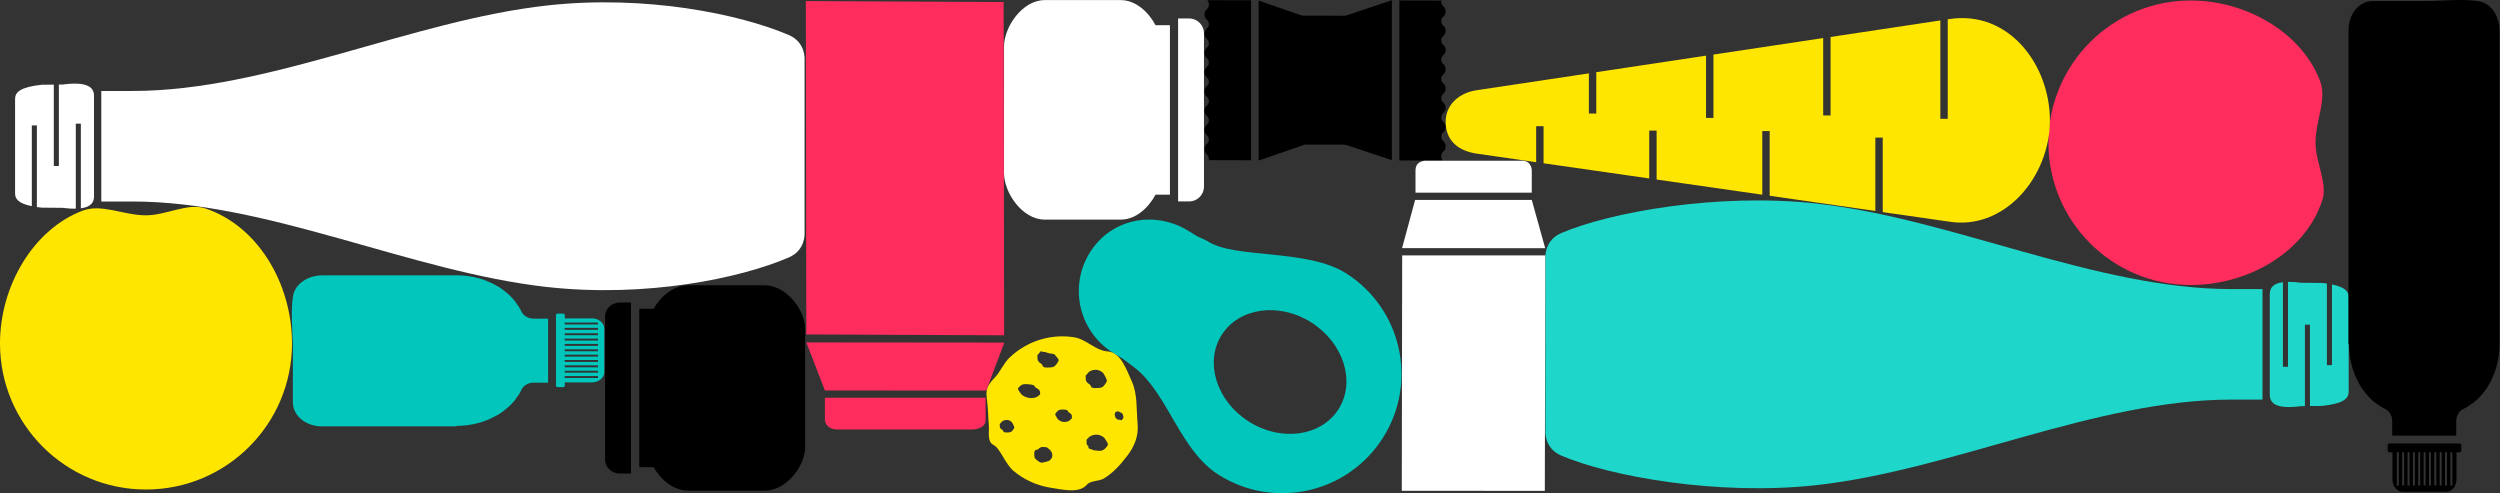 <?xml version="1.0" encoding="UTF-8"?> <!-- Generator: Adobe Illustrator 21.0.2, SVG Export Plug-In . SVG Version: 6.00 Build 0) --> <svg xmlns="http://www.w3.org/2000/svg" xmlns:xlink="http://www.w3.org/1999/xlink" id="Слой_1" x="0px" y="0px" viewBox="0 0 2569.4 506.8" style="enable-background:new 0 0 2569.4 506.8;" xml:space="preserve"><rect x="0" y="0" width="2569.4" height="506.8" fill="#333333" stroke="none"/> <style type="text/css"> .st0{fill:#4CA19C;} .st1{fill:#FFCBDE;} .st2{fill:#0D8055;} .st3{fill:none;stroke:#FFFFFF;stroke-width:12;stroke-miterlimit:10;} .st4{fill:none;stroke:#FFFFFF;stroke-width:12;stroke-linecap:round;stroke-miterlimit:10;} .st5{fill:#FC3E2B;} .st6{fill:none;stroke:#FFCBDE;stroke-width:12;stroke-linecap:round;stroke-miterlimit:10;} .st7{fill:#002CBF;} .st8{fill:none;stroke:#002CBF;stroke-width:7;stroke-miterlimit:10;} .st9{fill:#FCBF00;} .st10{fill:#FFFFFF;} .st11{fill:#1D1D1B;} .st12{fill:#FFFFFF;stroke:#FFFFFF;stroke-width:7;stroke-miterlimit:10;} .st13{fill:none;} .st14{fill:#39B24A;} .st15{fill:#EB3724;} .st16{fill:#159ED9;} .st17{fill:#E9C02C;} .st18{fill:#F5F5F3;} .st19{clip-path:url(#SVGID_2_);} .st20{fill:#5EAE57;} .st21{fill:#469DD3;} .st22{fill:#E3C04E;} .st23{fill:#DB4833;} .st24{fill:none;stroke:#5EAE57;stroke-width:13;stroke-linecap:round;stroke-miterlimit:10;} .st25{fill:none;stroke:#DB4833;stroke-width:13;stroke-linecap:round;stroke-miterlimit:10;} .st26{fill:none;stroke:#E3C04E;stroke-width:13;stroke-linecap:round;stroke-miterlimit:10;} .st27{fill:none;stroke:#FFFFFF;stroke-width:13;stroke-linecap:round;stroke-miterlimit:10;} .st28{clip-path:url(#SVGID_4_);} .st29{clip-path:url(#SVGID_6_);fill:#FFCADE;} .st30{opacity:0.98;fill:#1D1D1B;} .st31{opacity:0.98;} .st32{clip-path:url(#SVGID_10_);fill:#1D1D1B;} .st33{fill:none;stroke:#002CBF;stroke-width:11;stroke-miterlimit:10;} .st34{fill:none;stroke:#002CBF;stroke-width:10;stroke-miterlimit:10;} .st35{clip-path:url(#SVGID_12_);fill:#FFC000;} .st36{fill:none;stroke:#FCBF00;stroke-width:10;stroke-miterlimit:10;} .st37{clip-path:url(#SVGID_14_);} .st38{fill:none;stroke:#002CBF;stroke-width:5;stroke-miterlimit:10;} .st39{fill:none;stroke:#EB3724;stroke-width:12;stroke-linecap:round;stroke-miterlimit:10;} .st40{fill:none;stroke:#EB3724;stroke-width:12;stroke-miterlimit:10;} .st41{clip-path:url(#SVGID_16_);fill:#1D1D1B;} .st42{clip-path:url(#SVGID_18_);} .st43{opacity:0.98;fill:none;stroke:#000000;stroke-width:10;stroke-miterlimit:10;} .st44{clip-path:url(#SVGID_20_);} .st45{clip-path:url(#SVGID_22_);fill:#EB3724;} .st46{clip-path:url(#SVGID_24_);fill:#FCBF00;} .st47{clip-path:url(#SVGID_26_);} .st48{clip-path:url(#SVGID_28_);fill:#1D1D1B;} .st49{clip-path:url(#SVGID_30_);fill:#1D1D1B;} .st50{fill:none;stroke:#EB3724;stroke-width:65;stroke-miterlimit:10;} .st51{clip-path:url(#SVGID_32_);fill:#002CBF;} .st52{clip-path:url(#SVGID_32_);fill:#FCBF00;} .st53{clip-path:url(#SVGID_32_);} .st54{fill:#0E0D0D;} .st55{clip-path:url(#SVGID_34_);} .st56{clip-path:url(#SVGID_36_);fill:#FFFFFF;} .st57{clip-path:url(#SVGID_36_);fill:#FC3E2B;} .st58{clip-path:url(#SVGID_38_);} .st59{clip-path:url(#SVGID_40_);} .st60{clip-path:url(#SVGID_42_);fill:#0D8055;} .st61{clip-path:url(#SVGID_44_);} .st62{clip-path:url(#SVGID_46_);} .st63{clip-path:url(#SVGID_48_);fill:#FFFFFF;} .st64{clip-path:url(#SVGID_50_);} .st65{clip-path:url(#SVGID_52_);} .st66{clip-path:url(#SVGID_54_);} .st67{clip-path:url(#SVGID_56_);} .st68{clip-path:url(#SVGID_58_);} .st69{clip-path:url(#SVGID_60_);fill:#FFCBDE;} .st70{clip-path:url(#SVGID_62_);} .st71{clip-path:url(#SVGID_64_);} .st72{clip-path:url(#SVGID_66_);fill:#FC3E2B;} .st73{clip-path:url(#SVGID_68_);} .st74{clip-path:url(#SVGID_70_);} .st75{clip-path:url(#SVGID_72_);} .st76{clip-path:url(#SVGID_74_);} .st77{clip-path:url(#SVGID_76_);} .st78{clip-path:url(#SVGID_80_);} .st79{clip-path:url(#SVGID_82_);} .st80{clip-path:url(#SVGID_84_);} .st81{fill:#C2E302;} .st82{fill:#FDE509;} .st83{clip-path:url(#SVGID_88_);fill:#FFCADE;} .st84{fill:none;stroke:#FFCBDE;stroke-width:12;stroke-miterlimit:10;} .st85{fill:#312781;} .st86{fill:#00C6BC;} .st87{fill:#FF2C5E;} .st88{fill:#FFE600;} .st89{fill:#9FDD19;} .st90{fill:#1ED6C9;} .st91{clip-path:url(#SVGID_90_);fill:#C2E302;} .st92{clip-path:url(#SVGID_92_);} .st93{fill:#FF2C5C;} .st94{fill:#12D1C3;} .st95{clip-path:url(#SVGID_94_);} .st96{clip-path:url(#SVGID_96_);} .st97{clip-path:url(#SVGID_98_);} .st98{clip-path:url(#SVGID_100_);fill:#FFE600;} .st99{fill:#231F20;} </style> <g> <path class="st87" d="M2251.5,292.9c-80.7,0-146.2-65.5-146.2-146.2S2170.7,0.5,2251.5,0.5c58,0,114.6,33.8,133,82.8 c7.2,19.2-4.7,40.7-4.7,63.4c0,20.2,12.7,41.7,7,59.1C2369.6,258.3,2312,292.9,2251.5,292.9z"></path> <g> <path class="st90" d="M2293.2,297.1c-139.4,0-286.5-72.4-426.3-87.9c-101.6-11.2-212.4,8.9-262.4,30.4 c-17.7,7.6-16.2,25.4-16.2,25.4v177.8c0,0-1.5,17.8,16.2,25.4c50,21.4,160.8,41.6,262.4,30.4c139.7-15.5,286.9-87.9,426.3-87.9 h32.1V297.1H2293.2z"></path> <path class="st90" d="M2396.7,292.3v83h-5.2v-83.9c-1.5-0.2-3.1-0.4-4.9-0.6l-21.5-0.2c-5.3-0.7-9.8-1-13.6-0.9V377h-5.2v-87 c-9.9,1.3-13.5,5.8-13.5,12.1v103.8c0,9.2,7.8,14.8,32.3,11.5l3.8,0v-83.7h5.2v83.6l12.5-0.1c22.3-2.5,27.3-7.7,27.3-14.7v-96.9 C2413.9,299.7,2410.5,295.2,2396.7,292.3z"></path> </g> <path class="st88" d="M2002.4,19.7l-0.6,0.1v102.3h-7.6V21l-112.8,17v80.7h-7.6V39.1l-112.8,17v65.1h-7.6v-64l-112.8,17v42.5h-7.6 V75.4l-114.5,17.2v0c-18.6,2.5-32.7,14.6-32.7,32.7s11.7,29.9,32.7,32.7v0l60.3,8.7v-37h7.6v38.1l108.6,15.6v-49.2h7.6v50.3 l108.6,15.6v-65.4h7.6v66.5l108.6,15.6v-75.4h7.6V218l67.6,9.7v0c57.8,9.6,104.2-46.3,104.2-103.9c0-57.3-42.3-113.5-103.3-104.2v0 l-0.1,0"></path> <g> <polygon points="1401.8,16.2 1304.5,16 1304.5,148.5 1401.7,148.7 "></polygon> <polygon points="1430.5,164.6 1430.5,0.2 1380.7,16.9 1381.8,148.4 "></polygon> <polygon points="1293.6,0.6 1293.6,165 1341,148.6 1341.1,17.1 "></polygon> <path d="M1483.3,155.8c3.3-2.7,3.3-8.1,0-10.8c-2.7-2.2-2.7-6.8,0-9c3.3-2.7,3.3-8.1,0-10.8c-2.7-2.2-2.7-6.8,0-9 c3.3-2.7,3.3-8.1,0-10.8c-2.7-2.2-2.7-6.8,0-9c3.3-2.7,3.3-8.1,0-10.8c-2.7-2.2-2.7-6.8,0-9c3.3-2.7,3.3-8.1,0-10.8 c-2.7-2.2-2.7-6.8,0-9c3.3-2.7,3.3-8.1,0-10.8c-2.7-2.2-2.7-6.8,0-9c3.3-2.7,3.3-8.1,0-10.8c-2.7-2.2-2.7-6.8,0-9 c3.3-2.7,3.3-8.1,0-10.8c-1.7-1.4-2.3-3.7-1.9-5.8l-43.2-0.1l0,164.4l44.7,0.1C1480.6,162.5,1480.6,158,1483.3,155.8z"></path> <path d="M1240.4,9.4c-3.3,2.7-3.3,8.1,0,10.8c2.7,2.2,2.7,6.8,0,9c-3.3,2.7-3.3,8.1,0,10.8c2.7,2.2,2.7,6.8,0,9 c-3.3,2.7-3.3,8.1,0,10.8c2.7,2.2,2.7,6.8,0,9c-3.3,2.7-3.3,8.1,0,10.8c2.7,2.2,2.7,6.8,0,9c-3.3,2.7-3.3,8.1,0,10.8 c2.7,2.2,2.7,6.8,0,9c-3.3,2.7-3.3,8.1,0,10.8c2.7,2.2,2.7,6.8,0,9c-3.3,2.7-3.3,8.1,0,10.8c2.7,2.2,2.7,6.8,0,9 c-3.3,2.7-3.3,8.1,0,10.8c1.7,1.4,2.3,3.7,1.9,5.8l43.5,0.1l0-164.4l-45-0.1C1243.1,2.7,1243.1,7.2,1240.4,9.4z"></path> </g> <g> <polygon class="st10" points="1587.7,504.5 1588.2,262.5 1441.1,262.5 1440.7,504.4 "></polygon> <polygon class="st10" points="1441,255 1588.1,255.1 1574.3,205.5 1454.4,205.5 "></polygon> <path class="st10" d="M1574.3,175.2c0,0,0-10-9.8-10h-99.9c0,0-9.8,0-9.8,10V198h119.5V175.2z"></path> </g> <path class="st86" d="M1241,247.8c-11.4-6.1-3.4-0.3-18.6-9.9c-34.9-22.1-79.9-13.7-102,21.2s-11.8,81.1,23.1,103.2 c15.5,9.8,4.4,1.7,22.8,15.7c33.8,26.2,46.4,84.8,85.9,109.8c57.1,36.3,132.9,19.3,169.1-37.8c36.3-57.1,19.3-132.9-37.8-169.1 C1343.4,255.4,1268.2,266.2,1241,247.8z M1375.7,420.5c-17.8,28.1-59.2,33.8-92.3,12.7c-33.2-21-45.6-60.9-27.8-89 c17.8-28.1,59.2-33.8,92.3-12.7C1381,352.6,1393.5,392.4,1375.7,420.5z"></path> <path class="st88" d="M1014.5,412c1.1,8.6,1.1,17.1,1.8,25.2c0.6,7-2,16.8,4.8,20.1c6.8,3.3,11.9,19.4,20.6,26.7 c10.6,8.9,23.7,15,38.3,17.3c12.9,2,29.2,6,37.1-3.2c3.7-4.3,12.4-3.4,17.2-6.2c9.7-5.8,17.4-14.4,24.5-23.8 c7.1-9.3,11.5-20.2,10.4-32.2c-1.4-16.3,0-30.7-6-44c-5.5-12.1-11.3-29.7-24.6-30.7c-13.3-1-21.8-12.6-34.9-14.6 c-10.7-1.7-21.3-1-31.2,1.5c-13.2,3.4-25.2,10.1-34.9,19.4c-6.3,6-9.4,14.7-15.6,21C1013.2,397.5,1013.2,401.8,1014.5,412z M1145.9,424.6c0.2-0.5,0.6-1,1-1.3c0.5-0.4,2.1-0.7,2.9-0.3c0.8,0.4,2.7,1.1,3.5,1.8c0.6,0.5,1.4,3.3,1.4,3.9c0,0.3-0.3,1-0.3,1 s-0.6,1.1-1.1,1.6c-1.5,1.5-1.7-0.1-2.9,0.1c-2.1,0.3-3-1.3-3.4-1.6c-0.5-0.4-0.7-0.6-0.8-1.4c-0.1-0.5-0.4-1.1-0.4-1.6 C1145.5,426,1145.6,425.2,1145.9,424.6z M1138.7,456.6c0.2,1.3-3.3,5.2-4.6,5.7c-0.1,0-0.3,0.1-0.4,0.1c0,0,0,0,0,0 c0.2,0.3-1.8,0.9-2.7,0.9c-0.4,0-1.6,0-1.6,0s-2.2-0.2-3.5-0.3c-3.9-0.5-2.3-0.7-4.3-1.2c-3.3-0.9-2.8-1.4-3-1.6 c-0.2-0.3,0.3-1,0.3-1s-0.4-0.7-0.4-0.7c-2.6-1.8-1.5-4.3-1.7-5.2c-0.2-1.1-0.3-1.5,0.9-2.4c0.8-0.6,1.2-1.5,2.1-2.1 c1.3-0.9,3-1.6,4.8-1.9c1.4-0.2,2.8-0.2,4.4,0c1.8,0.3,5.4,2.1,6.2,3.4C1136.1,451.7,1138.4,454.9,1138.7,456.6z M1116.8,385 c0.9-0.8,1.3-1.8,2.1-2.5c1.3-1.1,3-1.9,4.8-2.2c1.4-0.3,2.9-0.3,4.4-0.1c1.8,0.3,5.4,2.3,6.2,3.8c0.9,1.6,3,5.2,3.3,7.2 c0.2,1.5-3.4,6-4.7,6.7c-0.7,0.3-2.4,0.7-2.4,0.7s-3.4,0.4-5.2,0.3c-5.7-0.4-3.1-2.5-5.8-4.1c-4.5-2.7-3.5-5.9-3.6-6.9 C1115.6,386.6,1115.6,386.1,1116.8,385z M1088.4,421.4c0.5-0.2,1.9-0.4,1.9-0.4s2.6-0.2,4,0c4.4,0.5,2.4,1.8,4.5,3 c3.5,1.9,2.7,4.1,2.8,4.8c0.2,0.8,0.2,1.2-0.8,1.9c-0.7,0.5-1,1.2-1.7,1.6c-1,0.7-2.3,1.2-3.8,1.3c-1.1,0.1-2.2,0.1-3.4-0.1 c-1.4-0.3-4.2-1.8-4.8-2.8c-0.7-1.1-2.4-3.6-2.6-4.9C1084.6,424.7,1087.4,421.8,1088.4,421.4z M1077,460.6c0.7,0.7,1.7,1.2,2.4,2 c1,1.2,1.7,2.5,2,4c0.2,1.1,0.2,2.2-0.1,3.3c-0.4,1.3-2.5,3.7-4,4.1c-1.6,0.4-5.3,1.6-7.2,1.5c-1.4-0.1-5.8-3.4-6.4-4.5 c-0.3-0.5-0.6-1.9-0.6-1.9s-0.3-2.6-0.1-3.9c0.6-4.2,2.6-2,4.3-3.8c2.8-3,5.9-1.8,7-1.8C1075.5,459.5,1076,459.6,1077,460.6z M1067.2,363.9c0.8-0.8,1.3-1.8,2.1-2.5c1.3-1.1,1.7,0.6,3.5,0.3c1.4-0.3,3.8,1.2,5.4,1.4c1.8,0.3,5.4,0.3,6.2,1.8 c0.9,1.6,3.4,3.2,3.6,5.2c0.2,1.5-3.4,6-4.7,6.7c-0.7,0.3-2.4,0.7-2.4,0.7s-3.4,0.4-5.2,0.3c-5.7-0.4-3.1-2.5-5.8-4.1 c-4.5-2.7-3.5-5.9-3.6-6.9C1066,365.5,1066,365,1067.2,363.9z M1051.1,395.1c0.7-0.2,2.5-0.3,2.5-0.3s3.5,0,5.4,0.3 c5.9,0.9,3.3,2.2,6.1,3.6c4.7,2.4,3.7,4.7,3.9,5.5c0.2,0.9,0.2,1.3-1,2c-0.9,0.5-1.3,1.2-2.2,1.7c-1.4,0.7-3.1,1.1-5,1.2 c-1.4,0.1-3,0-4.6-0.4c-1.9-0.4-5.6-2.3-6.5-3.4c-0.9-1.3-3.2-4.2-3.5-5.7C1046,398.5,1049.7,395.5,1051.1,395.1z M1028.2,435 c0.6-0.5,0.9-1.2,1.5-1.7c0.9-0.8,2.1-1.3,3.3-1.5c0.9-0.2,2-0.2,3-0.1c1.3,0.2,3.7,1.6,4.2,2.6c0.6,1.1,2.1,3.6,2.3,4.9 c0.1,1-2.3,4.1-3.3,4.6c-0.5,0.2-1.6,0.5-1.6,0.5s-2.3,0.3-3.6,0.2c-3.9-0.3-2.1-1.7-4-2.8c-3.1-1.8-2.4-4-2.5-4.7 C1027.4,436.1,1027.4,435.8,1028.2,435z"></path> <g> <path d="M2455.7,464.9h3.2v27.9c0,6.9,4.7,12.6,10.4,12.6h45c5.7,0,10.4-5.7,10.4-12.6v-27.9h3.2c0.9,0,1.7-0.8,1.7-1.7v-5.7 c0-0.9-0.7-1.7-1.7-1.7h-72.2c-0.9,0-1.7,0.8-1.7,1.7v5.7C2454.1,464.1,2454.8,464.9,2455.7,464.9z M2518.4,464.8h2V499h-2V464.8z M2512.9,464.8h2V499h-2V464.8z M2507.4,464.8h2V499h-2V464.8z M2501.9,464.8h2V499h-2V464.8z M2496.4,464.8h2V499h-2V464.8z M2490.9,464.8h2V499h-2V464.8z M2485.4,464.8h2V499h-2V464.8z M2479.9,464.8h2V499h-2V464.8z M2474.4,464.8h2V499h-2V464.8z M2468.9,464.8h2V499h-2V464.8z M2463.4,464.8h2V499h-2V464.8z"></path> <path d="M2414.2,353.6c0,8.1,1.1,16,3.2,23.3h0c0,0.2,0.1,0.3,0.1,0.5c0.1,0.4,0.2,0.9,0.4,1.3c0.1,0.4,0.2,0.7,0.4,1.1 c0.1,0.4,0.3,0.8,0.4,1.2c0.2,0.7,0.5,1.3,0.7,2c0.2,0.6,0.5,1.2,0.7,1.9c0.1,0.4,0.3,0.7,0.4,1.1c0.1,0.2,0.2,0.4,0.3,0.6 c0.2,0.6,0.5,1.2,0.8,1.7c0.1,0.2,0.2,0.4,0.2,0.6c0.1,0.3,0.2,0.5,0.4,0.8c0.1,0.3,0.3,0.6,0.5,0.9c0.2,0.4,0.4,0.9,0.7,1.3 c0.1,0.3,0.3,0.5,0.4,0.8l0.4,0.8c0.2,0.4,0.5,0.9,0.7,1.3c0.1,0.1,0.2,0.3,0.2,0.4c0.2,0.4,0.4,0.7,0.6,1.1 c0.2,0.3,0.4,0.7,0.6,1c0.1,0.1,0.1,0.2,0.2,0.3c0.3,0.5,0.6,0.9,0.9,1.4c0.2,0.3,0.4,0.6,0.6,0.8c0.2,0.3,0.5,0.7,0.7,1 c0,0.1,0.1,0.1,0.1,0.1c0.2,0.3,0.4,0.5,0.6,0.8c0.2,0.2,0.3,0.5,0.5,0.7c0,0,0,0.1,0.1,0.1c0.2,0.3,0.4,0.6,0.7,0.9 c0.3,0.3,0.5,0.7,0.8,1c0.4,0.5,0.8,1,1.3,1.5c0.1,0.1,0.1,0.2,0.2,0.2c0.3,0.3,0.6,0.7,0.9,1.1c0.2,0.2,0.3,0.4,0.5,0.5 c0.2,0.3,0.5,0.5,0.7,0.8c0,0,0,0,0,0c0.1,0.1,0.2,0.2,0.3,0.3c0.4,0.4,0.9,0.9,1.3,1.3c0.1,0.1,0.2,0.2,0.3,0.3 c0.4,0.4,0.8,0.8,1.2,1.1c0,0,0.1,0.1,0.1,0.1c0.5,0.5,1,0.9,1.5,1.3c0,0,0.1,0.1,0.1,0.1l0.7,0.5c0.1,0.1,0.2,0.2,0.4,0.3 c0.4,0.3,0.8,0.6,1.1,0.9c0.1,0.1,0.3,0.2,0.5,0.3c0.2,0.1,0.3,0.2,0.5,0.3c0.1,0.1,0.2,0.2,0.3,0.2c0,0,0,0,0,0 c0.6,0.5,1.2,0.9,1.9,1.3c0.1,0.1,0.2,0.1,0.2,0.2c0.1,0.1,0.3,0.2,0.4,0.3c0.2,0.1,0.4,0.3,0.6,0.4c0.4,0.2,0.7,0.4,1.1,0.6 c0.1,0.1,0.3,0.2,0.5,0.3c0.3,0.2,0.6,0.3,0.9,0.5c0,0,0.1,0,0.1,0.1c0.8,0.5,1.6,0.9,2.4,1.2c0.7,0.3,1.3,0.7,1.9,1.2 c1.5,1.2,2.8,2.7,3.7,4.6c1,2,1.5,4.3,1.5,6.7v14.8h65.8v-14.8c0-4,1.5-7.7,3.9-10.2c0.2-0.2,0.3-0.3,0.5-0.5 c0.8-0.7,1.7-1.4,2.7-1.8c0.8-0.4,1.6-0.8,2.4-1.2c0,0,0.1-0.1,0.1-0.1c0.3-0.2,0.6-0.3,0.9-0.5c0.2-0.1,0.3-0.2,0.5-0.3 c0.4-0.2,0.7-0.4,1.1-0.6c0.2-0.1,0.4-0.3,0.6-0.4c0.1-0.1,0.3-0.2,0.4-0.3c0.1,0,0.2-0.1,0.2-0.2c0.6-0.4,1.3-0.8,1.9-1.3 c0,0,0,0,0,0c0.1-0.1,0.2-0.2,0.3-0.2c0.2-0.1,0.3-0.2,0.5-0.3c0.2-0.1,0.3-0.2,0.5-0.3c0.4-0.3,0.8-0.6,1.1-0.9 c0.1-0.1,0.2-0.2,0.4-0.3l0.7-0.5c0,0,0.1-0.1,0.1-0.1c0.5-0.4,1-0.9,1.5-1.3c0,0,0.1-0.1,0.1-0.1c0.4-0.4,0.8-0.8,1.2-1.1 c0.1-0.1,0.2-0.2,0.3-0.3c0.4-0.4,0.9-0.8,1.3-1.2c0.1-0.1,0.2-0.2,0.4-0.4l0,0c0.2-0.2,0.5-0.5,0.7-0.8c0.2-0.2,0.3-0.4,0.5-0.5 c0.3-0.3,0.6-0.7,0.9-1c0.1-0.1,0.2-0.2,0.2-0.3c0.4-0.5,0.9-1,1.3-1.5c0.3-0.3,0.5-0.7,0.8-1c0.2-0.3,0.4-0.6,0.7-0.9 c0,0,0-0.1,0.1-0.1c0.2-0.2,0.4-0.5,0.5-0.7c0.2-0.3,0.4-0.5,0.6-0.8c0,0,0.1-0.1,0.1-0.1c0.2-0.3,0.5-0.7,0.7-1 c0.2-0.3,0.4-0.6,0.6-0.8c0.3-0.5,0.6-0.9,0.9-1.4c0.1-0.1,0.1-0.2,0.2-0.3c0.2-0.3,0.4-0.6,0.6-1c0.3-0.5,0.5-0.9,0.8-1.4 c0-0.1,0.1-0.1,0.1-0.2c0.2-0.4,0.4-0.7,0.6-1.1c0.2-0.3,0.4-0.6,0.5-0.9c0.1-0.3,0.3-0.5,0.4-0.8c0.2-0.5,0.5-0.9,0.7-1.3 c0.1-0.3,0.3-0.6,0.4-0.9c0.2-0.5,0.5-1,0.7-1.5c0,0,0,0,0-0.1c0.1-0.2,0.2-0.3,0.2-0.5c0,0,0-0.1,0-0.1c0.2-0.5,0.4-0.9,0.6-1.4 c0-0.1,0.1-0.1,0.1-0.2c0.2-0.4,0.3-0.8,0.5-1.1c0-0.1,0-0.1,0.1-0.2c0.1-0.2,0.2-0.5,0.3-0.7c0.1-0.3,0.3-0.7,0.4-1 c0.3-0.7,0.5-1.5,0.8-2.2c0.2-0.6,0.4-1.2,0.6-1.8c0.1-0.4,0.2-0.8,0.3-1.2c0-0.1,0.1-0.2,0.1-0.3c0-0.1,0.1-0.2,0.1-0.3h0 c2.1-7.3,3.2-15.1,3.2-23.3V31.5c0-14.6-8.4-27.6-20.2-30c-15.3-3.1-41.3-0.4-55.2-0.4h-4.4c-13.9,0-37.5,0-50.9,0 c-6.7,0-12.8,3.3-17.3,8.7c-4.4,5.4-7.2,12.8-7.2,20.9V353.6z"></path> </g> <g> <polygon class="st87" points="828.2,1.1 828.7,343.7 1032,344.6 1031.5,2.1 "></polygon> <polygon class="st87" points="1032.2,352.1 828.7,351.9 847.8,401.3 1013.6,401.4 "></polygon> <path class="st87" d="M847.8,431.5c0,0,0,9.9,13.5,9.9h138.2c0,0,13.5,0,13.5-9.9v-22.7H847.8V431.5z"></path> </g> <g> <g> <path class="st10" d="M1210.8,207h11.4c8.4,0,15.2-6.8,15.2-15.2V34.2c0-8.4-6.8-15.2-15.2-15.2h-11.4V207z"></path> </g> <path class="st10" d="M1187.6,200.1h14.8V25.9h-14.8c-7.3-13.8-20.6-25.8-35.7-25.8h-78.2c-23.1,0-41.8,27.7-41.8,47.7v130.2 c0,20,18.7,47.7,41.8,47.7h78.2C1167,225.8,1180.2,213.9,1187.6,200.1z"></path> </g> <g> <path class="st10" d="M136.2,207.1c139.4,0,286.5,72.4,426.3,87.9c101.6,11.2,198.2-8.9,248.2-30.4c17.7-7.6,16.2-25.4,16.2-25.4 V61.4c0,0,1.5-17.8-16.2-25.4c-50-21.4-146.6-41.6-248.2-30.4C422.7,21.1,275.6,93.5,136.2,93.5h-32.1v113.6H136.2z"></path> <path class="st10" d="M32.7,211.9v-83h5.2v83.9c1.5,0.2,3.1,0.4,4.9,0.6l21.5,0.2c5.3,0.7,9.8,1,13.6,0.9v-87.4h5.2v87 c9.9-1.3,13.5-5.8,13.5-12.1V98.4c0-9.2-7.8-14.8-32.3-11.5l-3.8,0v83.7h-5.2V87l-12.5,0.1c-22.3,2.5-27.3,7.7-27.3,14.7v96.9 C15.5,204.5,18.9,209.1,32.7,211.9z"></path> </g> <path class="st88" d="M300.1,353c0,82.9-67.2,150.1-150.1,150.1S0,435.9,0,353c0-59.6,34.7-117.6,85-136.5 c19.7-7.4,41.7,4.8,65,4.8c20.7,0,42.8-13,60.7-7.2C264.6,231.8,300.1,290.9,300.1,353z"></path> <g> <path class="st86" d="M580.5,396.2V393h27.9c6.9,0,12.6-4.7,12.6-10.4v-45c0-5.7-5.7-10.4-12.6-10.4h-27.9V324 c0-0.9-0.8-1.7-1.7-1.7h-5.7c-0.9,0-1.7,0.7-1.7,1.7v72.2c0,0.9,0.8,1.7,1.7,1.7h5.7C579.7,397.8,580.5,397.1,580.5,396.2z M580.4,333.5v-2h34.2v2H580.4z M580.4,339v-2h34.2v2H580.4z M580.4,344.5v-2h34.2v2H580.4z M580.4,350v-2h34.2v2H580.4z M580.4,355.5v-2h34.2v2H580.4z M580.4,361v-2h34.2v2H580.4z M580.4,366.5v-2h34.2v2H580.4z M580.4,372v-2h34.2v2H580.4z M580.4,377.5v-2h34.2v2H580.4z M580.4,383v-2h34.2v2H580.4z M580.4,388.5v-2h34.2v2H580.4z"></path> <path class="st86" d="M469.2,437.7c8.1,0,16-1.1,23.3-3.2v0c0.2,0,0.3-0.1,0.5-0.1c0.4-0.1,0.9-0.2,1.3-0.4 c0.4-0.1,0.7-0.2,1.1-0.4c0.4-0.1,0.8-0.3,1.2-0.4c0.7-0.2,1.3-0.5,2-0.7c0.6-0.2,1.2-0.5,1.9-0.7c0.4-0.1,0.7-0.3,1.1-0.4 c0.2-0.1,0.4-0.2,0.6-0.3c0.6-0.2,1.2-0.5,1.7-0.8c0.2-0.1,0.4-0.2,0.6-0.2c0.3-0.1,0.5-0.2,0.8-0.4c0.3-0.1,0.6-0.3,0.9-0.5 c0.4-0.2,0.9-0.4,1.3-0.7c0.3-0.1,0.5-0.3,0.8-0.4l0.8-0.4c0.4-0.2,0.9-0.5,1.3-0.7c0.1-0.1,0.3-0.2,0.4-0.2 c0.4-0.2,0.7-0.4,1.1-0.6c0.3-0.2,0.7-0.4,1-0.6c0.1-0.1,0.2-0.1,0.3-0.2c0.5-0.3,0.9-0.6,1.4-0.9c0.3-0.2,0.6-0.4,0.8-0.6 c0.3-0.2,0.7-0.5,1-0.7c0.1,0,0.1-0.1,0.1-0.1c0.3-0.2,0.5-0.4,0.8-0.6c0.2-0.2,0.5-0.3,0.7-0.5c0,0,0.1,0,0.1-0.1 c0.3-0.2,0.6-0.4,0.9-0.7c0.3-0.3,0.7-0.5,1-0.8c0.5-0.4,1-0.8,1.5-1.3c0.1-0.1,0.2-0.1,0.2-0.2c0.3-0.3,0.7-0.6,1.1-0.9 c0.2-0.2,0.4-0.3,0.5-0.5c0.3-0.2,0.5-0.5,0.8-0.7c0,0,0,0,0,0c0.1-0.1,0.2-0.2,0.3-0.3c0.4-0.4,0.9-0.9,1.3-1.3 c0.1-0.1,0.2-0.2,0.3-0.3c0.4-0.4,0.8-0.8,1.1-1.2c0,0,0.1-0.1,0.1-0.1c0.5-0.5,0.9-1,1.3-1.5c0,0,0.1-0.1,0.1-0.1l0.5-0.7 c0.1-0.1,0.2-0.2,0.3-0.4c0.3-0.4,0.6-0.8,0.9-1.1c0.1-0.1,0.2-0.3,0.3-0.5c0.1-0.2,0.2-0.3,0.3-0.5c0.1-0.1,0.2-0.2,0.2-0.3 c0,0,0,0,0,0c0.5-0.6,0.9-1.2,1.3-1.9c0.1-0.1,0.1-0.2,0.2-0.2c0.1-0.1,0.2-0.3,0.3-0.4c0.1-0.2,0.3-0.4,0.4-0.6 c0.2-0.4,0.4-0.7,0.6-1.1c0.1-0.1,0.2-0.3,0.3-0.5c0.2-0.3,0.3-0.6,0.5-0.9c0,0,0-0.1,0.1-0.1c0.5-0.8,0.9-1.6,1.2-2.4 c0.3-0.7,0.7-1.3,1.2-1.9c1.2-1.5,2.7-2.8,4.6-3.7c2-1,4.3-1.5,6.7-1.5h14.8v-65.8h-14.8c-4,0-7.7-1.5-10.2-3.9 c-0.2-0.2-0.3-0.3-0.5-0.5c-0.7-0.8-1.4-1.7-1.8-2.7c-0.4-0.8-0.8-1.6-1.2-2.4c0,0-0.1-0.1-0.1-0.1c-0.2-0.3-0.3-0.6-0.5-0.9 c-0.1-0.2-0.2-0.3-0.3-0.5c-0.2-0.4-0.4-0.7-0.6-1.1c-0.1-0.2-0.3-0.4-0.4-0.6c-0.1-0.1-0.2-0.3-0.3-0.4c0-0.1-0.1-0.2-0.2-0.2 c-0.4-0.6-0.8-1.3-1.3-1.9c0,0,0,0,0,0c-0.1-0.1-0.2-0.2-0.2-0.3c-0.1-0.2-0.2-0.3-0.3-0.5c-0.1-0.2-0.2-0.3-0.3-0.5 c-0.3-0.4-0.6-0.8-0.9-1.1c-0.1-0.1-0.2-0.2-0.3-0.4l-0.5-0.7c0,0-0.1-0.1-0.1-0.1c-0.4-0.5-0.9-1-1.3-1.5c0,0-0.1-0.1-0.1-0.1 c-0.4-0.4-0.8-0.8-1.1-1.2c-0.1-0.1-0.2-0.2-0.3-0.3c-0.4-0.4-0.8-0.9-1.2-1.3c-0.1-0.1-0.2-0.2-0.4-0.4l0,0 c-0.2-0.2-0.5-0.5-0.8-0.7c-0.2-0.2-0.4-0.3-0.5-0.5c-0.3-0.3-0.7-0.6-1-0.9c-0.1-0.1-0.2-0.2-0.3-0.2c-0.5-0.4-1-0.9-1.5-1.3 c-0.3-0.3-0.7-0.5-1-0.8c-0.3-0.2-0.6-0.4-0.9-0.7c0,0-0.1,0-0.1-0.1c-0.2-0.2-0.5-0.4-0.7-0.5c-0.3-0.2-0.5-0.4-0.8-0.6 c0,0-0.1-0.1-0.1-0.1c-0.3-0.2-0.7-0.5-1-0.7c-0.3-0.2-0.6-0.4-0.8-0.6c-0.5-0.3-0.9-0.6-1.4-0.9c-0.1-0.1-0.2-0.1-0.3-0.2 c-0.3-0.2-0.6-0.4-1-0.6c-0.5-0.3-0.9-0.5-1.4-0.8c-0.1,0-0.1-0.1-0.2-0.1c-0.4-0.2-0.7-0.4-1.1-0.6c-0.3-0.2-0.6-0.4-0.9-0.5 c-0.3-0.1-0.5-0.3-0.8-0.4c-0.5-0.2-0.9-0.5-1.3-0.7c-0.3-0.1-0.6-0.3-0.9-0.4c-0.5-0.2-1-0.5-1.5-0.7c0,0,0,0-0.1,0 c-0.2-0.1-0.3-0.2-0.5-0.2c0,0-0.1,0-0.1,0c-0.5-0.2-0.9-0.4-1.4-0.6c-0.1,0-0.1-0.1-0.2-0.1c-0.4-0.2-0.8-0.3-1.1-0.5 c-0.1,0-0.1,0-0.2-0.1c-0.2-0.1-0.5-0.2-0.7-0.3c-0.3-0.1-0.7-0.3-1-0.4c-0.7-0.3-1.5-0.5-2.2-0.8c-0.6-0.2-1.2-0.4-1.8-0.6 c-0.4-0.1-0.8-0.2-1.2-0.3c-0.1,0-0.2-0.1-0.3-0.1c-0.1,0-0.2-0.1-0.3-0.1v0c-7.3-2.1-15.1-3.2-23.3-3.2H331.4 c-14.6,0-27.6,8.4-30,20.2c-3.1,15.3-0.4,41.3-0.4,55.2v4.4c0,13.9,0,37.5,0,50.9c0,6.7,3.3,12.8,8.7,17.3 c5.4,4.4,12.8,7.2,20.9,7.2H469.2z"></path> </g> <g> <g> <path d="M648.5,310.9h-11.4c-8.4,0-15.2,6.4-15.2,14.2v147.4c0,7.8,6.8,14.2,15.2,14.2h11.4V310.9z"></path> </g> <path d="M671.8,317.3H657v162.9h14.8c7.3,12.9,20.6,24.1,35.7,24.1h78.2c23.1,0,41.8-25.9,41.8-44.6V337.9 c0-18.7-18.7-44.7-41.8-44.7h-78.2C692.4,293.2,679.1,304.4,671.8,317.3z"></path> </g> </g> </svg> 